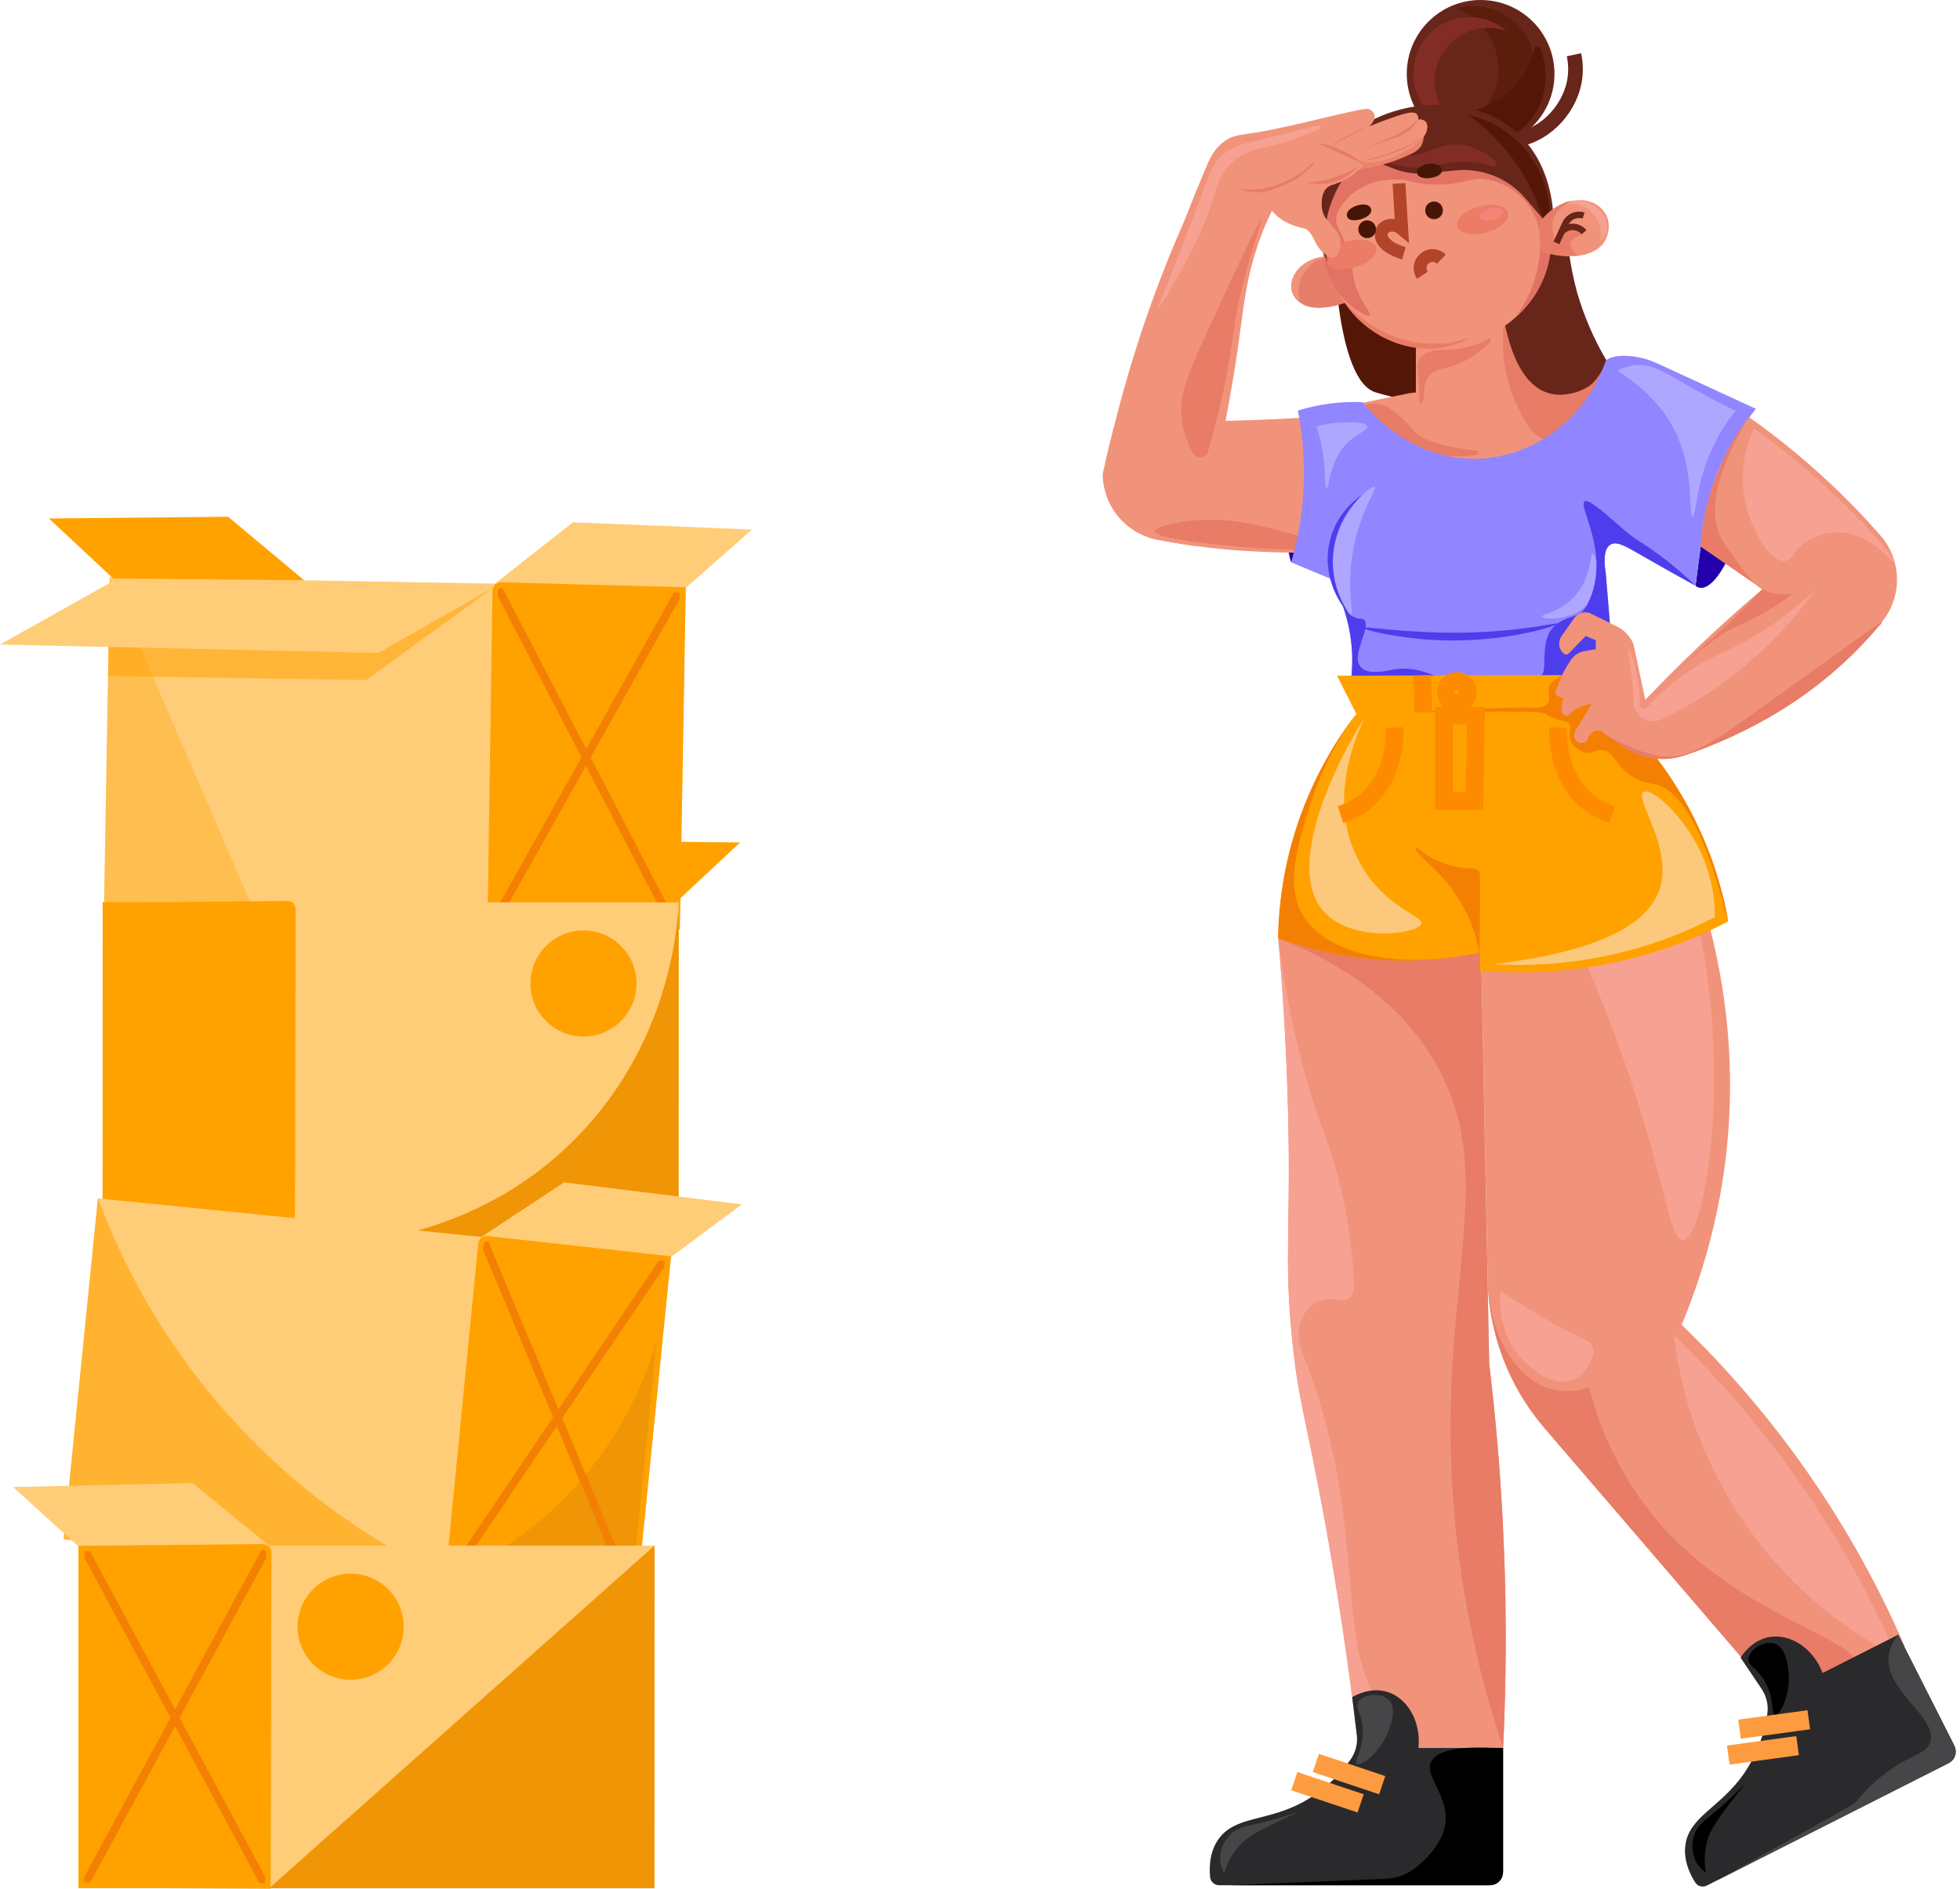 <svg width="332" height="320" viewBox="0 0 332 320" fill="none" xmlns="http://www.w3.org/2000/svg">
<g clip-path="url(#clip0_2458_24842)">
<path d="M225.913 40.777C225.913 40.777 226.153 64.364 232.993 66.472C239.834 68.581 242.484 67.522 242.484 67.522L239.829 53.888L225.913 40.777Z" fill="#541707"/>
<path d="M239.829 75.653H261.196V43.293H239.829V75.653Z" fill="#F1937A"/>
<path d="M228.702 68.678L238.58 66.648L257.472 64.141L268.669 63.915C268.669 65.543 268.521 74.399 261.616 80.481C254.711 86.563 243.168 87.881 235.671 81.947C229.95 77.415 228.928 70.547 228.702 68.678Z" fill="#F1937A"/>
<path d="M230.57 68.729L231.8 68.475C232.951 68.231 234.152 68.434 235.158 69.044C236.736 70.018 238.123 71.272 239.251 72.744C240.347 74.108 243.076 75.597 250.114 76.328C250.204 76.342 250.285 76.388 250.344 76.456C250.402 76.525 250.435 76.612 250.435 76.703C250.435 76.793 250.402 76.88 250.344 76.949C250.285 77.018 250.204 77.063 250.114 77.077C249.016 77.249 247.905 77.326 246.794 77.308C238.395 77.17 232.485 71.634 230.33 69.331C230.289 69.279 230.263 69.218 230.254 69.153C230.245 69.088 230.253 69.022 230.277 68.961C230.301 68.9 230.341 68.847 230.393 68.806C230.444 68.765 230.505 68.739 230.57 68.729Z" fill="#E87C67"/>
<path d="M252.515 57.769C252.551 57.72 252.571 57.66 252.57 57.6C252.569 57.539 252.547 57.48 252.509 57.433C252.471 57.386 252.418 57.352 252.358 57.339C252.299 57.325 252.237 57.331 252.182 57.357C250.125 58.535 247.808 59.186 245.439 59.253C244.204 59.322 242.747 59.096 241.304 59.979C241.068 60.113 240.856 60.285 240.675 60.488C239.829 61.459 240.055 62.893 240.319 64.382C240.499 65.441 240.079 70.695 241.244 67.185C241.346 66.879 240.976 65.251 241.984 63.836C242.909 62.528 244.153 62.8 247.099 61.63C249.168 60.76 251.017 59.441 252.515 57.769Z" fill="#E87C67"/>
<path d="M271.611 62.273C273.229 63.938 267.3 75.338 262.079 74.547C259.507 74.154 258.023 70.954 256.82 68.359C253.921 62.107 254.365 55.835 255.16 51.733C256.085 57.537 257.972 63.212 261.894 64.451C266.176 65.806 270.445 61.071 271.611 62.273Z" fill="#E87C67"/>
<path d="M265.261 36.49C265.359 40.932 265.999 45.346 267.166 49.633C268.329 53.616 269.982 57.44 272.087 61.015C271.964 61.445 271.809 61.866 271.624 62.273C271.17 63.21 270.576 64.072 269.862 64.831C268.581 66.13 265.136 67.527 262.125 66.551C255.549 64.424 254.402 52.062 254.263 50.614L265.261 36.49Z" fill="#68251A"/>
<path d="M218.841 49.416C219.128 50.181 219.633 50.846 220.294 51.326C221.996 52.603 225.469 52.394 229.196 50.794C229.294 50.665 230.815 48.644 229.904 46.308C229.583 45.52 229.054 44.834 228.374 44.323C227.694 43.811 226.888 43.494 226.042 43.404C222.583 43.658 219.803 45.055 219.04 46.983C218.724 47.754 218.655 48.604 218.841 49.416Z" fill="#E77E69"/>
<path d="M218.841 49.416C219.089 50.202 219.602 50.878 220.294 51.326C219.976 50.418 219.883 49.447 220.023 48.495C220.162 47.543 220.53 46.639 221.095 45.861C221.66 45.082 222.405 44.452 223.267 44.024C224.128 43.596 225.081 43.383 226.042 43.404C225.261 43.353 222.56 43.261 220.539 44.981C219.875 45.508 219.359 46.198 219.04 46.983C218.697 47.748 218.627 48.606 218.841 49.416Z" fill="#F1937A"/>
<path d="M225.002 44.893C225.31 46.177 225.744 47.427 226.297 48.625C227.905 52.243 230.682 55.215 234.182 57.066C241.845 60.974 252.288 58.777 258.028 52.478C260.482 49.734 262.061 46.32 262.565 42.673C262.801 40.391 262.644 38.086 262.102 35.856C261.973 35.338 260.483 29.539 256.386 26.056C249.624 20.312 235.172 20.349 228.151 29.076C224.669 33.4 223.924 38.733 224.697 43.413C224.766 43.908 224.882 44.398 225.002 44.893Z" fill="#F1937A"/>
<path d="M227.323 50.572C228.981 53.318 231.351 55.563 234.182 57.07C236.957 58.587 240.111 59.271 243.265 59.04C245.322 58.854 247.313 58.223 249.102 57.19C246.613 57.806 246.29 58.273 242.437 58.226C240.419 58.182 238.42 57.822 236.513 57.158C232.895 55.864 229.711 53.583 227.323 50.572Z" fill="#E87C67"/>
<path d="M259.688 36.009C261.246 38.936 260.941 41.73 260.687 43.908C260.227 47.561 258.789 51.022 256.524 53.925C259.106 51.779 261.009 48.93 262.001 45.723C262.994 42.516 263.034 39.09 262.116 35.861C260.238 28.901 254.027 23.244 246.711 21.524C235.306 18.823 226.852 26.99 226.361 27.49C224.211 33.04 224.331 34.751 224.974 35.176C226.283 36.036 229.076 31.18 234.83 30.343C238.335 29.835 238.761 31.426 244.024 31.268C248.648 31.125 249.111 29.881 252.048 30.431C253.65 30.75 255.164 31.413 256.483 32.377C257.803 33.34 258.897 34.58 259.688 36.009Z" fill="#E27364"/>
<path d="M244.158 43.908C243.727 43.498 243.152 43.275 242.558 43.288C242.094 43.321 241.653 43.5 241.299 43.8C240.945 44.101 240.695 44.506 240.587 44.958C240.474 45.541 240.595 46.147 240.925 46.641" stroke="#B24429" stroke-width="2.17" stroke-miterlimit="10"/>
<path d="M237.799 42.923C237.641 42.877 234.214 41.896 233.988 40.042C233.922 39.628 234.011 39.205 234.237 38.853C234.405 38.645 234.616 38.475 234.856 38.356C235.095 38.237 235.358 38.172 235.625 38.164C236.282 38.12 236.93 38.332 237.433 38.756C237.276 36.197 237.122 33.639 236.971 31.083" stroke="#B24429" stroke-width="2.17" stroke-miterlimit="10"/>
<path d="M232.018 53.398C232.355 53.06 230.908 51.779 229.844 49.023C228.78 46.267 229.294 45.161 228.896 43.547C228.734 43.017 228.529 42.502 228.281 42.007C226.634 38.335 226.431 38.266 226.361 37.715C226.038 35.639 228.128 33.687 228.868 32.998C233.197 28.951 240.49 30.82 241.415 31.07L237.715 27.647L224.646 32.064C223.808 34.947 223.534 37.965 223.841 40.953C224.077 43.187 224.512 47.33 227.541 50.586C229.275 52.492 231.634 53.786 232.018 53.398Z" fill="#E27364"/>
<path d="M251.732 39.404C254.123 38.766 255.798 37.262 255.474 36.046C255.149 34.829 252.947 34.36 250.556 34.999C248.164 35.637 246.489 37.141 246.814 38.358C247.139 39.574 249.341 40.043 251.732 39.404Z" fill="#EC7C66"/>
<path d="M252.899 37.281C253.982 36.991 254.742 36.311 254.595 35.76C254.448 35.21 253.45 34.998 252.367 35.288C251.284 35.577 250.525 36.258 250.671 36.808C250.818 37.358 251.816 37.57 252.899 37.281Z" fill="#F48576"/>
<path d="M225.002 44.893C225.802 45.628 227.448 45.818 229.381 45.314C231.768 44.676 233.447 43.173 233.118 41.956C232.79 40.74 230.589 40.264 228.202 40.902C226.352 41.397 224.937 42.405 224.535 43.399C224.623 43.903 224.882 44.398 225.002 44.893Z" fill="#EC7C66"/>
<path d="M250.799 25.02C257.708 25.02 263.309 19.419 263.309 12.51C263.309 5.601 257.708 0 250.799 0C243.89 0 238.289 5.601 238.289 12.51C238.289 19.419 243.89 25.02 250.799 25.02Z" fill="#68251A"/>
<path d="M253.768 10.471C254.485 16.626 249.606 20.428 249.379 20.59C255.785 20.405 260.34 14.864 259.762 9.634C259.161 4.162 253.028 -0.342 246.54 1.387C248.465 2.087 250.16 3.306 251.436 4.909C252.712 6.512 253.519 8.437 253.768 10.471Z" fill="#5B1D0C"/>
<path d="M240.236 16.515C241.024 18.209 242.269 19.65 243.831 20.675C245.393 21.701 247.211 22.27 249.078 22.319C246.829 21.514 244.985 19.859 243.942 17.71C242.898 15.56 242.738 13.088 243.496 10.822C243.898 9.685 244.522 8.639 245.33 7.744C246.138 6.849 247.115 6.122 248.206 5.606C249.296 5.09 250.477 4.795 251.682 4.738C252.886 4.681 254.091 4.862 255.225 5.272C253.572 3.842 251.483 3.014 249.299 2.924C247.115 2.834 244.965 3.487 243.2 4.777C239.445 7.575 238.488 12.603 240.236 16.515Z" fill="#822C26"/>
<path d="M242.368 18.994C242.257 18.975 242.142 18.989 242.039 19.035C241.936 19.081 241.849 19.157 241.79 19.254C241.731 19.35 241.702 19.462 241.706 19.575C241.711 19.687 241.75 19.796 241.818 19.887C243.327 22.052 245.559 23.608 248.112 24.276C254.059 25.733 258.476 21.223 258.707 20.974C261.769 17.736 262.625 12.769 260.941 8.204C260.898 8.091 260.819 7.995 260.717 7.93C260.615 7.865 260.494 7.835 260.373 7.843C260.252 7.852 260.137 7.9 260.046 7.979C259.954 8.058 259.89 8.165 259.864 8.283C259.417 10.402 258.474 12.385 257.112 14.069C253.796 18.092 248.177 19.887 242.368 18.994Z" fill="#541707"/>
<path d="M266.611 9.273C266.956 10.886 266.956 12.553 266.611 14.166C265.58 18.837 261.441 23.216 256.358 23.721C254.542 23.886 252.714 23.584 251.049 22.842" stroke="#68251A" stroke-width="2.48" stroke-miterlimit="10"/>
<path d="M230.75 26.556L236.37 28.674C238.047 29.303 239.846 29.538 241.628 29.363L246.595 28.868C248.804 28.651 251.033 28.972 253.092 29.803C255.15 30.634 256.977 31.951 258.416 33.641L263.152 39.172C263.235 37.262 263.425 28.47 257.14 22.643C248.126 14.337 231.703 17.403 226.061 25.709C223.429 29.566 223.106 34.58 223.073 35.167C222.848 38.351 223.476 41.537 224.891 44.398C224.031 40.718 224.376 36.86 225.876 33.391C226.959 30.771 228.626 28.433 230.75 26.556Z" fill="#68251A"/>
<path d="M248.625 19.461C252.455 20.304 255.898 22.388 258.421 25.39C263.443 31.481 262.708 39.265 262.157 39.389C261.737 39.482 261.279 35.135 258.185 29.83C255.758 25.744 252.501 22.211 248.625 19.461Z" fill="#541707"/>
<path d="M231.851 26.052C231.812 26.028 231.782 25.992 231.768 25.948C231.754 25.905 231.755 25.858 231.773 25.816C231.79 25.774 231.822 25.74 231.863 25.719C231.904 25.699 231.95 25.694 231.995 25.705C234.38 26.482 236.915 26.688 239.394 26.306C242.558 25.788 243.755 24.512 246.331 24.456C248.075 24.414 250.429 24.919 253.301 27.231C253.399 27.315 253.465 27.43 253.489 27.556C253.512 27.683 253.493 27.814 253.433 27.927C253.372 28.041 253.275 28.131 253.157 28.183C253.039 28.235 252.907 28.245 252.783 28.211C251.24 27.71 249.632 27.439 248.01 27.407C245.235 27.356 243.802 28.059 241.693 28.332C239.408 28.586 236.134 28.355 231.851 26.052Z" fill="#822C26"/>
<path d="M244.236 29.067C244.265 28.944 244.268 28.816 244.244 28.691C244.22 28.567 244.17 28.449 244.098 28.346C243.381 27.305 240.467 27.693 240.065 28.854C240.024 28.982 240.01 29.118 240.025 29.252C240.039 29.385 240.081 29.515 240.148 29.631C240.809 30.653 243.917 30.182 244.236 29.067Z" fill="#461505"/>
<path d="M242.909 37.137C243.737 37.137 244.407 36.466 244.407 35.639C244.407 34.811 243.737 34.14 242.909 34.14C242.081 34.14 241.411 34.811 241.411 35.639C241.411 36.466 242.081 37.137 242.909 37.137Z" fill="#461505"/>
<path d="M231.578 40.338C232.406 40.338 233.077 39.667 233.077 38.839C233.077 38.012 232.406 37.341 231.578 37.341C230.751 37.341 230.08 38.012 230.08 38.839C230.08 39.667 230.751 40.338 231.578 40.338Z" fill="#461505"/>
<path d="M228.327 36.962C228.25 36.86 228.195 36.745 228.165 36.621C228.134 36.498 228.13 36.37 228.151 36.245C228.364 35.001 231.171 34.127 232.022 35.014C232.116 35.111 232.187 35.227 232.231 35.354C232.274 35.481 232.29 35.616 232.277 35.75C232.105 36.962 229.085 37.84 228.327 36.962Z" fill="#461505"/>
<path d="M260.867 37.595C261.251 37.091 263.596 34.076 267.143 33.928C268.316 33.818 269.493 34.092 270.496 34.709C271.369 35.275 272.021 36.122 272.346 37.109C272.522 37.788 272.552 38.496 272.433 39.186C272.314 39.877 272.05 40.534 271.657 41.114C270.112 43.427 265.723 44.181 260.992 42.548C260.946 40.899 260.904 39.248 260.867 37.595Z" fill="#F1937A"/>
<path d="M262.944 35.639C263.309 35.329 265.399 33.618 268.063 34.076C269.065 34.23 269.998 34.677 270.746 35.361C271.134 35.727 272.323 36.841 272.212 38.492C272.126 39.413 271.698 40.267 271.014 40.888C271.276 39.858 271.209 38.771 270.821 37.781C270.434 36.791 269.747 35.947 268.855 35.368C267.964 34.789 266.913 34.504 265.851 34.552C264.789 34.601 263.769 34.981 262.934 35.639H262.944Z" fill="#F7A192"/>
<path d="M260.867 37.595C261.337 36.961 261.884 36.388 262.495 35.889C264.151 34.538 265.913 33.932 265.996 34.08C266.079 34.228 264.146 34.88 263.328 36.587C262.601 38.127 263.106 39.894 263.642 41.142C263.642 40.994 263.873 39.403 265.191 38.761C266.509 38.118 268.281 38.835 268.313 39.348C268.345 39.861 266.315 40.046 266.056 41.147C265.885 41.864 266.546 42.659 267.305 43.33L263.522 43.21L260.969 42.548C260.938 40.899 260.904 39.248 260.867 37.595Z" fill="#E87C67"/>
<path d="M263.642 41.161L265.08 38.03C265.34 37.426 265.806 36.935 266.394 36.642C266.975 36.377 267.633 36.332 268.244 36.518" stroke="#68251A" stroke-width="1.09" stroke-miterlimit="10"/>
<path d="M264.47 39.343C264.704 39.061 264.998 38.834 265.33 38.678C265.662 38.522 266.025 38.441 266.391 38.441C266.758 38.441 267.121 38.522 267.453 38.678C267.785 38.834 268.079 39.061 268.313 39.343" stroke="#68251A" stroke-width="1.09" stroke-miterlimit="10"/>
<path d="M287.201 99.244C287.405 99.42 287.652 99.538 287.918 99.586C289.49 99.868 291.52 97.436 293.139 93.694L288.371 90.309L287.201 99.244Z" fill="#2300AB"/>
<path d="M218.929 85.457C217.773 88.617 217.693 92.071 218.703 95.28C219.696 94.092 220.417 92.701 220.816 91.205C221.216 89.709 221.284 88.143 221.015 86.618L218.929 85.457Z" fill="#2300AB"/>
<path d="M224.044 70.561L230.057 93.468C222.851 93.777 212.02 93.842 202.59 92.515H202.483C200.324 92.214 198.229 91.863 196.221 91.479C193.579 91.014 191.185 89.634 189.459 87.579C187.734 85.525 186.788 82.928 186.787 80.245C187.356 77.706 187.966 75.126 188.637 72.522L200.523 71.675L204.879 71.365L207.589 71.31C210.278 71.245 213.013 71.151 215.794 71.028C218.575 70.905 221.325 70.749 224.044 70.561Z" fill="#F1937A"/>
<path d="M215.6 35.347C215.41 35.727 215.137 36.305 214.823 37.008C211.303 44.921 210.762 51.058 209.837 57.852C209.68 59.036 208.963 64.183 207.599 71.291C206.674 76.203 205.397 82.044 203.792 88.167C203.33 89.971 202.909 91.479 202.608 92.515H202.502C200.342 92.214 198.247 91.863 196.24 91.479C196.041 91.442 195.847 91.395 195.653 91.349C189.608 89.897 186.001 83.668 187.411 77.609C187.8 75.925 188.211 74.23 188.646 72.522C191.645 60.34 195.712 48.447 200.8 36.98C202.598 32.972 204.448 29.118 206.35 25.418C206.549 28.09 207.717 30.598 209.634 32.471C211.275 34.026 213.36 35.032 215.6 35.347Z" fill="#F1937A"/>
<path d="M241.387 20.502C241.938 20.964 241.956 22.181 241.124 23.23C241.095 23.909 240.843 24.559 240.407 25.08C240.099 25.418 239.73 25.694 239.32 25.894C238.006 26.553 236.642 27.108 235.241 27.555C233.624 28.07 231.965 28.444 230.283 28.674C229.486 29.419 228.59 30.049 227.619 30.547C227.002 30.865 226.356 31.125 225.691 31.324C224.262 31.759 223.781 33.137 223.892 34.931C223.922 35.488 224.062 36.033 224.303 36.536C224.641 37.221 225.034 37.507 225.742 38.386C226.137 38.809 226.484 39.274 226.778 39.773C227.416 41.161 226.935 43.307 225.973 43.607C225.011 43.908 223.346 42.275 222.823 41.073C222.572 40.489 222.262 39.933 221.898 39.413C221.629 39.035 221.228 38.773 220.775 38.677L220.164 38.52C219.235 38.291 218.343 37.933 217.514 37.456C216.738 36.983 216.039 36.394 215.442 35.708L214.822 36.998L213.565 39.713L213.204 40.56C212.663 41.73 212.14 42.872 211.618 44.051L200.805 36.962C202.164 33.405 203.422 30.417 204.44 28.012C204.902 26.912 205.739 25.062 207.52 23.85C208.94 22.879 209.781 22.925 212.686 22.463C218.897 21.487 230.459 18.25 231.745 18.453C231.99 18.514 232.217 18.634 232.405 18.804C232.593 18.973 232.736 19.186 232.822 19.424C233.067 20.247 232.212 21.145 231.967 21.394C233.692 20.678 235.153 20.155 236.226 19.794C238.506 19.031 239.519 18.841 239.986 19.332C240.089 19.461 240.165 19.609 240.211 19.768C240.256 19.927 240.269 20.093 240.25 20.257C240.446 20.217 240.648 20.218 240.844 20.26C241.04 20.302 241.225 20.384 241.387 20.502Z" fill="#F1937A"/>
<path d="M231.967 21.385C231.023 21.719 230.097 22.101 229.192 22.527C227.807 23.18 226.473 23.934 225.201 24.784" fill="#E87C67"/>
<path d="M240.254 20.257C239.913 20.858 239.482 21.403 238.978 21.875C238.056 22.673 236.96 23.245 235.778 23.545C233.317 24.35 230.884 25.219 228.429 26.038C235.366 23.684 237.609 22.241 237.609 22.241C238.54 21.647 239.424 20.984 240.254 20.257Z" fill="#E87C67"/>
<path d="M230.038 27.328C232.844 27.067 235.577 26.283 238.095 25.016C239.088 24.52 240.043 23.951 240.953 23.314C239.129 24.391 237.203 25.287 235.204 25.987C233.522 26.576 231.794 27.025 230.038 27.328Z" fill="#E87C67"/>
<path d="M222.805 27.245C222.893 27.333 221.552 29.095 219.452 30.39C218.653 30.869 217.811 31.272 216.936 31.592C215.595 32.133 214.721 32.485 213.541 32.577C211.927 32.707 210.484 32.295 210.498 32.161C210.512 32.027 211.613 32.221 213.139 32.068C215.66 31.758 218.065 30.831 220.141 29.367C221.88 28.211 222.74 27.175 222.805 27.245Z" fill="#E87C67"/>
<path d="M223.013 24.206C225.971 24.649 228.748 25.902 231.037 27.828L223.013 24.206Z" fill="#E87C67"/>
<path d="M225.085 70.695L229.983 93.014C222.114 93.369 214.229 93.131 206.396 92.302C203.459 91.983 195.653 91.141 195.648 89.99C195.648 89.217 199.112 88.556 201.115 88.297C212.959 86.743 221.834 93.019 224.118 90.526C226.468 87.959 219.79 80.453 223.022 74.339C224.035 72.471 223.841 71.356 225.085 70.695Z" fill="#E87C67"/>
<path d="M210.521 48.218C209.3 53.195 209.009 56.15 208.412 59.882C207.505 65.522 206.229 71.096 204.592 76.568C204.517 76.827 204.366 77.058 204.159 77.231C203.952 77.403 203.698 77.511 203.43 77.539C203.162 77.567 202.891 77.515 202.652 77.389C202.414 77.263 202.218 77.07 202.09 76.832C200.148 73.248 200 70.459 200.102 68.84C200.328 65.242 202.169 61.256 205.651 53.69C209.865 44.56 213.306 37.096 213.685 37.248C213.972 37.359 212.172 41.475 210.521 48.218Z" fill="#E87C67"/>
<path opacity="0.72" d="M241.124 23.23C241.123 23.699 241.013 24.161 240.805 24.581C240.389 25.399 239.662 25.816 238.451 26.357C237.197 26.916 235.907 27.389 234.589 27.772C233.173 28.162 231.735 28.471 230.283 28.697C230.406 28.651 230.513 28.572 230.595 28.469C230.676 28.367 230.728 28.244 230.746 28.114C230.746 27.919 230.672 27.731 230.539 27.589C230.406 27.446 230.224 27.36 230.029 27.347C230.692 27.475 231.366 27.534 232.041 27.522C234.054 27.426 236.009 26.811 237.715 25.737C238.955 25.052 240.1 24.209 241.124 23.23Z" fill="#E87C67"/>
<path d="M230.131 28.123C229.505 28.878 228.75 29.515 227.902 30.006C224.974 31.685 221.556 31.134 221.529 30.986C221.501 30.838 222.8 30.935 224.905 30.376C226.747 29.884 228.508 29.125 230.131 28.123Z" fill="#E87C67"/>
<path d="M196.161 51.997C196.152 52.027 196.153 52.059 196.166 52.087C196.178 52.116 196.201 52.139 196.229 52.153C196.257 52.166 196.289 52.169 196.319 52.161C196.349 52.153 196.375 52.134 196.393 52.108C202.266 42.59 204.643 36.786 205.642 33.095C205.947 31.999 206.613 29.331 208.907 27.314C210.924 25.543 213.005 25.312 215.969 24.539C218.562 23.848 221.09 22.935 223.526 21.811C223.603 21.784 223.666 21.729 223.702 21.656C223.737 21.583 223.742 21.499 223.716 21.422C223.69 21.346 223.634 21.282 223.561 21.247C223.488 21.211 223.404 21.206 223.328 21.233L210.725 24.35C209.379 24.681 208.135 25.338 207.103 26.262C206.07 27.186 205.279 28.349 204.801 29.65C203.678 32.708 202.517 35.791 201.318 38.899C199.622 43.355 197.903 47.72 196.161 51.997Z" fill="#F7A192"/>
<path d="M219.854 69.594C221.196 76.465 221.21 83.529 219.896 90.406C219.558 92.122 219.151 93.745 218.703 95.271L225.33 98.046C227.296 101.451 228.521 105.234 228.924 109.146C229.164 111.531 229.091 113.938 228.706 116.305L264.04 115.741L273.535 115.593C273.254 112.235 272.973 108.877 272.693 105.52C272.458 102.662 272.221 99.805 271.981 96.95C271.856 96.238 271.361 93.121 272.776 92.256C273.835 91.604 275.426 92.547 277.725 93.879C279.861 95.109 283.071 96.941 287.205 99.211C287.284 98.522 287.414 97.491 287.585 96.242C288.824 87.455 289.435 83.043 291.668 78.409C293.271 75.171 295.2 72.106 297.426 69.261L280.828 61.621C279.382 60.939 277.83 60.506 276.24 60.34C274.816 60.206 273.215 60.275 272.078 60.983C268.757 70.695 260.113 77.331 250.503 77.715C238.756 78.178 231.504 69.053 230.811 68.142C227.101 67.974 223.39 68.455 219.845 69.562L219.854 69.594Z" fill="#9186FF"/>
<path d="M286.688 87.552C287.344 87.576 287.15 81.216 290.85 74.311C291.742 72.647 292.792 71.072 293.985 69.608C291.627 68.466 289.772 67.471 288.584 66.833C282.447 63.457 280.111 61.45 276.753 61.894C275.769 62.027 274.817 62.341 273.946 62.819C277.646 65.131 281.905 68.688 284.227 74.145C287.025 80.671 286.003 87.529 286.688 87.552Z" fill="#AFA6FF"/>
<path d="M231.611 72.249C231.777 72.892 229.96 73.336 228.262 75.001C225.048 78.159 225.228 82.784 224.71 82.715C224.294 82.659 224.664 79.723 223.855 75.551C223.641 74.445 223.365 73.351 223.027 72.277C224.226 71.925 225.458 71.701 226.704 71.606C227.009 71.583 231.366 71.268 231.611 72.249Z" fill="#AFA6FF"/>
<path d="M232.845 82.502C232.203 82.1 226.671 86.882 225.848 93.602C225.15 99.272 228.04 104.419 228.771 104.266C229.423 104.132 228.045 99.822 229.187 93.296C230.385 86.484 233.373 82.826 232.845 82.502Z" fill="#AFA6FF"/>
<path d="M269.802 93.837C270.362 93.888 271.726 99.022 268.998 102.231C266.352 105.339 261.302 104.965 261.163 104.47C261.052 104.077 264.16 103.804 266.644 101.122C269.627 97.893 269.294 93.791 269.802 93.837Z" fill="#AFA6FF"/>
<path d="M227.3 102.208C228.984 106.711 229.462 111.575 228.688 116.319C242.9 115.486 246.313 115.657 246.355 116.037C246.415 116.647 241.42 112.337 235.764 113.488C232.42 114.182 231.083 113.821 230.353 112.827C228.891 110.834 232.392 106.079 231.023 104.988C230.681 104.71 230.38 104.96 229.599 104.664C228.419 104.239 227.717 103.133 227.3 102.208Z" fill="#4E3DED"/>
<path d="M228.706 116.337L264.04 115.773L273.53 115.625C273.252 112.267 272.973 108.91 272.693 105.552C272.458 102.694 272.221 99.837 271.981 96.982C271.856 96.27 271.361 93.153 272.776 92.288C273.835 91.636 275.426 92.579 277.725 93.912C279.861 95.142 283.071 96.973 287.205 99.244C284.986 97.078 282.598 95.091 280.065 93.301C277.752 91.664 276.985 91.4 275.361 89.994C271.56 86.692 269.28 84.68 268.512 84.907C266.935 85.402 273.095 93.824 268.974 102.218C267.666 104.891 266.361 103.92 263.836 105.635C260.502 107.897 262.227 113.396 261.172 114.312C259.484 115.81 256.871 117.091 228.706 116.337Z" fill="#4E3DED"/>
<path d="M263.859 105.649C263.813 105.386 257.514 107.134 246.831 107.194C237.72 107.249 230.995 106.042 230.949 106.366C230.903 106.69 235.25 107.726 240.125 108.216C253.134 109.566 263.92 105.991 263.859 105.649Z" fill="#4E3DED"/>
<path d="M230.834 83.802C228.523 85.292 226.745 87.478 225.756 90.043C224.767 92.609 224.618 95.423 225.33 98.078C225.92 100.406 227.106 102.54 228.771 104.271C226.507 101.214 225.463 97.423 225.845 93.638C226.226 89.852 228.005 86.345 230.834 83.802Z" fill="#4E3DED"/>
<path d="M216.511 158.959C217.116 165.638 217.898 176.215 218.208 189.298C218.633 208.468 217.519 212.986 218.823 226.422C219.919 237.669 221.251 240.176 224.53 258.361C226.232 267.795 228.318 280.647 230.103 296.15H254.614C255.429 279.115 255.12 262.045 253.689 245.05C253.289 240.287 252.811 235.623 252.256 231.06C251.735 204.545 251.211 178.037 250.683 151.537L216.511 158.959Z" fill="#F1937A"/>
<path d="M216.511 158.959C217.116 165.638 217.898 176.215 218.208 189.298C218.633 208.468 217.519 212.987 218.823 226.422C219.919 237.669 221.251 240.176 224.53 258.361C226.232 267.795 228.318 280.648 230.103 296.15C234.501 296.959 239.69 297.616 240.278 296.15C240.74 294.938 237.822 292.876 236.346 291.613C225.654 282.456 231.601 264.105 223.577 237.651C222.352 233.613 221.126 230.459 220.432 228.743C219.138 225.043 220.849 221.344 223.577 220.358C224.584 220.007 225.675 219.978 226.699 220.275C227.012 220.361 227.341 220.372 227.659 220.309C227.977 220.245 228.276 220.108 228.532 219.909C228.788 219.71 228.993 219.453 229.133 219.16C229.272 218.868 229.342 218.546 229.335 218.222C229.205 212.675 228.505 207.156 227.245 201.753C226.354 198.014 225.217 194.339 223.841 190.75C221.371 183.961 218.384 173.676 216.511 158.959Z" fill="#F7A192"/>
<path d="M216.511 158.959C224.914 162.266 236.397 168.389 243.163 180.141C253.773 198.585 244.301 216.215 245.892 249.939C246.663 265.669 249.595 281.219 254.605 296.15C255.42 279.115 255.111 262.045 253.68 245.05C253.279 240.287 252.802 235.623 252.247 231.06C251.725 204.545 251.201 178.037 250.674 151.537L216.511 158.959Z" fill="#E87C67"/>
<path d="M206.479 319.408H252.459C253.029 319.407 253.575 319.18 253.977 318.776C254.379 318.373 254.605 317.827 254.605 317.257V296.15H240.268C240.731 291.617 238.367 287.691 235.001 286.655C232.226 285.795 229.673 287.182 229.044 287.548L229.821 293.879C230.015 295.408 229.618 296.953 228.711 298.199C226.599 301.16 223.845 303.606 220.654 305.353C214.434 308.688 209.153 307.638 206.364 311.652C204.976 313.636 204.801 316.018 204.976 318.011C205.007 318.39 205.179 318.743 205.457 319.001C205.735 319.26 206.1 319.405 206.479 319.408Z" fill="#2A292B"/>
<path d="M207.34 317.368C207.859 315.562 208.801 313.906 210.087 312.536C211.423 311.148 213.042 310.32 216.229 308.748C217.991 307.874 219.466 307.222 220.539 306.787C217.806 307.753 215.015 308.547 212.182 309.164C210.938 309.432 209.564 309.687 208.385 310.838C207.356 311.89 206.751 313.285 206.688 314.755C206.684 315.667 206.908 316.565 207.34 317.368Z" fill="#464547"/>
<path d="M235.181 287.95C233.84 286.683 230.884 287.025 230.094 288.329C229.534 289.254 230.491 290.114 230.787 292.316C231.282 296.039 229.187 298.388 229.862 298.841C230.538 299.295 233.243 297.269 234.672 294.411C234.996 293.773 237.031 289.703 235.181 287.95Z" fill="#464547"/>
<path d="M208.385 319.408H252.196C252.835 319.407 253.448 319.152 253.9 318.699C254.351 318.247 254.605 317.633 254.605 316.994V296.15C251.983 296.15 250.808 295.993 248.352 296.15C247.247 296.224 243.778 296.511 242.59 298.203C240.763 300.812 245.994 304.405 244.68 309.738C243.908 312.873 241.212 315.223 240.453 315.884C240.116 316.18 239.778 316.444 239.45 316.684C238.072 317.685 236.429 318.255 234.728 318.321L208.385 319.408Z" fill="black"/>
<path d="M234.126 302.458L222.888 298.693" stroke="url(#paint0_linear_2458_24842)" stroke-width="3.26" stroke-miterlimit="10"/>
<path d="M230.478 305.543L219.239 301.778" stroke="url(#paint1_linear_2458_24842)" stroke-width="3.26" stroke-miterlimit="10"/>
<path d="M286.304 146.449C290.027 156.601 295.091 174.836 292.191 197.216C290.976 206.581 288.505 215.74 284.847 224.447C300.915 239.944 313.758 258.468 322.636 278.95L301.912 288.884L261.64 241.979C255.579 234.923 252.165 225.977 251.983 216.677L250.693 151.537L286.304 146.449Z" fill="#F1937A"/>
<path d="M283.543 226.213C299.607 241.717 312.45 260.243 321.332 280.726C311.045 275.439 302.217 267.702 295.626 258.197C289.036 248.691 284.886 237.711 283.543 226.223V226.213Z" fill="#F7A192"/>
<path d="M281.878 137.611C284.834 145.002 287.027 152.676 288.422 160.513C292.894 185.686 288.57 209.962 285.078 210.105C282.405 210.221 281.841 196.111 271.606 170.295C268.887 163.455 266.315 157.873 264.428 153.969L281.878 137.611Z" fill="#F7A192"/>
<path d="M254.175 218.67C257.982 221.316 261.964 223.7 266.093 225.806C266.956 226.244 267.815 226.667 268.669 227.074C269.173 227.309 269.57 227.724 269.781 228.239C269.991 228.753 270.001 229.328 269.807 229.849C269.261 231.282 268.221 233.086 266.32 233.798C262.62 235.186 258.865 231.315 257.893 230.33C253.634 225.987 254.059 219.938 254.175 218.67Z" fill="#F7A192"/>
<path d="M301.912 288.884L261.64 241.979C255.579 234.923 252.165 225.977 251.983 216.677C252.284 226.357 256.862 233.863 262.948 235.394C265.014 235.875 267.174 235.755 269.173 235.047C271.144 242.836 274.737 250.122 279.718 256.427C294.092 274.316 315.967 277.452 315.144 283.2C314.88 285.027 312.314 287.256 301.912 288.884Z" fill="#E87C67"/>
<path d="M289.116 319.463L330.133 298.693C330.638 298.433 331.019 297.983 331.192 297.442C331.365 296.901 331.317 296.313 331.058 295.808L321.526 276.975L308.729 283.45C307.115 279.186 303.217 276.763 299.739 277.355C296.876 277.845 295.23 280.231 294.832 280.846L298.388 286.142C299.251 287.419 299.593 288.977 299.346 290.498C298.801 294.095 297.449 297.521 295.391 300.52C291.349 306.301 286.142 307.753 285.485 312.591C285.157 314.987 286.068 317.216 287.118 318.895C287.316 319.226 287.633 319.469 288.004 319.575C288.375 319.68 288.773 319.641 289.116 319.463Z" fill="#2A292B"/>
<path d="M288.963 317.262C288.61 315.417 288.7 313.515 289.226 311.712C289.786 309.862 290.864 308.401 292.996 305.561C294.175 303.984 295.216 302.726 295.956 301.862C293.955 303.96 291.825 305.931 289.578 307.763C288.588 308.563 287.478 309.409 286.946 310.968C286.503 312.372 286.593 313.89 287.201 315.232C287.613 316.043 288.218 316.74 288.963 317.262Z" fill="black"/>
<path d="M300.511 278.437C298.744 277.91 296.261 279.547 296.164 281.064C296.094 282.16 297.325 282.451 298.578 284.301C300.705 287.395 299.896 290.438 300.687 290.549C301.478 290.66 302.999 287.617 302.999 284.417C302.976 283.714 302.958 279.163 300.511 278.437Z" fill="black"/>
<path d="M290.817 318.603L329.902 298.814C330.471 298.525 330.903 298.021 331.101 297.414C331.3 296.807 331.249 296.146 330.961 295.576L321.549 276.98C320.767 277.863 320.227 278.934 319.981 280.088C318.76 286.317 328.269 290.776 326.951 295.151C326.216 297.579 323.075 296.955 317.299 302.148C315.449 303.795 314.561 305.335 313.83 305.742L290.817 318.603Z" fill="#464547"/>
<path d="M306.389 291.372L294.651 292.973" stroke="url(#paint2_linear_2458_24842)" stroke-width="3.26" stroke-miterlimit="10"/>
<path d="M304.488 295.757L292.746 297.357" stroke="url(#paint3_linear_2458_24842)" stroke-width="3.26" stroke-miterlimit="10"/>
<path d="M216.511 158.959C227.442 162.956 239.276 163.803 250.665 161.406V164.458C261.884 165.444 273.184 163.962 283.769 160.116C286.829 158.982 289.811 157.647 292.695 156.12C292.106 152.734 291.254 149.398 290.147 146.144C288.101 140.335 285.241 134.846 281.651 129.842C279.1 126.251 276.203 122.92 273.003 119.894L275.199 114.344C263.761 114.381 252.324 114.413 240.888 114.441L226.477 114.483L229.751 120.957C221.358 131.882 216.71 145.221 216.497 158.996L216.511 158.959Z" fill="#FFA200"/>
<path d="M216.511 158.959C227.442 162.956 239.276 163.803 250.665 161.406C236.291 164.495 223.841 161.512 220.312 154.367C217.866 149.423 219.901 142.916 221.931 136.418C223.678 130.855 226.321 125.614 229.756 120.902C221.363 131.826 216.714 145.166 216.501 158.941L216.511 158.959Z" fill="#F48003"/>
<path d="M292.7 156.143C292.778 156.12 292.191 152.156 290.147 146.163C288.103 140.347 285.243 134.852 281.651 129.842C279.1 126.251 276.203 122.919 273.003 119.894L275.199 114.344L267.536 113.525C263.656 114.427 262.523 115.625 262.301 116.642C262.102 117.567 262.675 118.395 262.176 119.135C261.51 120.125 259.632 119.908 259.063 119.884C256.187 119.755 233.581 120.758 242.285 120.657C256.7 120.486 261.598 120.532 261.926 121.004C262.144 121.309 263.11 121.744 264.544 122.127C265.201 122.299 265.529 122.312 265.793 122.622C266.32 123.256 265.658 124.01 265.917 125.115C266.19 126.304 267.384 127.196 268.41 127.483C269.761 127.862 270.209 126.909 271.523 127.108C273.308 127.381 273.627 129.314 275.634 130.975C277.554 132.556 279.551 132.686 280.62 132.968C288.255 134.947 292.519 156.189 292.7 156.143Z" fill="#F48003"/>
<path d="M250.665 164.477C250.489 159.884 250.799 153.178 250.702 148.258C250.699 148.105 250.667 147.955 250.606 147.815C250.545 147.675 250.457 147.549 250.347 147.444C250.236 147.338 250.106 147.256 249.964 147.201C249.822 147.146 249.67 147.12 249.518 147.124C248.931 147.144 248.343 147.119 247.76 147.05C244.914 146.658 242.235 145.476 240.028 143.637C239.997 143.613 239.96 143.599 239.921 143.599C239.882 143.598 239.844 143.61 239.812 143.633C239.781 143.657 239.759 143.69 239.748 143.727C239.738 143.765 239.74 143.805 239.755 143.841C240.476 145.418 244.324 147.624 247.404 152.887C250.605 158.349 250.688 162.081 250.665 164.477Z" fill="#F48003"/>
<path d="M224.183 154.386C228.988 159.834 240.31 158.224 240.758 156.504C241.087 155.232 235.449 154.02 231.287 147.777C230.186 146.068 229.306 144.227 228.669 142.296C225.432 132.233 231.106 122.03 230.982 121.979C230.741 121.896 216.201 145.326 224.183 154.386Z" fill="#FCC87C"/>
<path d="M278.414 134.194C276.707 135.243 283.376 143.471 281.156 150.519C279.477 155.847 272.573 161.013 252.991 163.358C261.534 163.854 270.097 162.841 278.289 160.365C282.496 159.085 286.577 157.42 290.48 155.394C290.499 151.516 289.647 147.683 287.987 144.178C285.106 138.18 279.773 133.343 278.414 134.194Z" fill="#FCC87C"/>
<path d="M246.429 116.393C246.253 116.291 245.758 116.605 245.638 117.063C245.6 117.259 245.619 117.462 245.692 117.647C245.766 117.832 245.892 117.992 246.054 118.108C246.213 118.238 246.405 118.32 246.608 118.347C246.811 118.374 247.018 118.344 247.206 118.261C247.206 118.187 246.822 118.192 246.581 117.886C246.165 117.368 246.669 116.545 246.429 116.393Z" fill="#FCC87C"/>
<path d="M236.226 123.288C236.226 123.288 237.049 134.85 227.069 138.004" stroke="#FE8A00" stroke-width="3" stroke-miterlimit="10"/>
<path d="M263.938 123.288C263.938 123.288 263.119 134.85 273.095 138.004" stroke="#FE8A00" stroke-width="3" stroke-miterlimit="10"/>
<path d="M241.091 120.652L240.902 114.422" stroke="#FE8A00" stroke-width="3" stroke-miterlimit="10"/>
<path d="M246.78 119.144C247.82 119.144 248.662 118.302 248.662 117.262C248.662 116.222 247.82 115.38 246.78 115.38C245.74 115.38 244.898 116.222 244.898 117.262C244.898 118.302 245.74 119.144 246.78 119.144Z" stroke="#FE8A00" stroke-width="3" stroke-miterlimit="10"/>
<path d="M249.754 135.729H244.583V121.263H250.008L249.754 135.729Z" stroke="#FE8A00" stroke-width="3" stroke-miterlimit="10"/>
<path d="M263.536 117.493C263.739 118.007 264.41 118.201 264.738 118.27L264.844 118.354C264.568 119.068 264.478 119.842 264.581 120.601C264.6 120.735 264.655 120.86 264.74 120.964C264.826 121.068 264.938 121.147 265.066 121.191C265.193 121.235 265.33 121.243 265.461 121.214C265.593 121.185 265.714 121.12 265.811 121.027C266.843 120.032 268.181 119.414 269.608 119.274L266.889 123.755C266.702 124.05 266.625 124.401 266.671 124.746C266.716 125.092 266.882 125.411 267.138 125.647C267.148 125.645 267.157 125.645 267.166 125.647C267.31 125.762 267.479 125.842 267.66 125.878C267.841 125.915 268.028 125.908 268.205 125.858C268.382 125.808 268.545 125.716 268.68 125.59C268.815 125.464 268.917 125.307 268.979 125.134C269.126 124.696 269.414 124.321 269.798 124.065C270.13 123.853 270.518 123.742 270.912 123.746C270.979 123.742 271.045 123.742 271.111 123.746L272.748 124.986L275.061 126.544C275.334 126.734 275.62 126.909 275.912 127.071C277.345 127.873 278.932 128.364 280.568 128.511C282.204 128.659 283.853 128.46 285.406 127.927C295.119 124.616 307.911 118.317 318.196 106.079L318.756 105.409C320.462 103.326 321.374 100.706 321.329 98.015C321.284 95.323 320.285 92.735 318.511 90.711C317.23 89.245 315.87 87.751 314.427 86.257C308.875 80.503 302.794 75.284 296.265 70.667C291.477 77.026 288.625 84.631 288.052 92.57L292.094 95.373L298.518 99.827C296.301 101.704 294.067 103.67 291.816 105.723C287.367 109.775 283.251 113.817 279.45 117.775C279.191 118.039 278.941 118.303 278.691 118.566C278.019 115.412 277.35 112.258 276.684 109.104C276.391 108.399 275.958 107.76 275.412 107.226C274.974 106.79 274.468 106.428 273.914 106.153L272.697 105.552L269.539 103.98C269.052 103.738 268.494 103.679 267.967 103.813C267.441 103.947 266.979 104.266 266.667 104.71L264.502 107.781C264.186 108.233 264.049 108.786 264.118 109.332C264.186 109.879 264.455 110.381 264.872 110.741C264.993 110.845 265.149 110.898 265.308 110.89C265.467 110.882 265.617 110.814 265.728 110.699C266.681 109.728 267.643 108.748 268.595 107.767L270.302 108.466V109.983L268.313 110.339C267.471 110.495 266.721 110.968 266.218 111.661C265.297 112.919 264.564 114.304 264.044 115.773C264.007 115.87 263.975 115.963 263.943 116.06C263.776 116.545 263.351 117.008 263.536 117.493Z" fill="#F1937A"/>
<path d="M270.931 123.792H271.056H271.13L272.767 125.032L275.079 126.59C275.352 126.78 275.639 126.956 275.93 127.118C277.364 127.919 278.95 128.41 280.586 128.558C282.222 128.705 283.871 128.506 285.425 127.973C295.137 124.662 307.929 118.363 318.215 106.126C318.261 106.075 318.83 105.52 318.774 105.455C318.552 105.187 309.141 112.249 296.335 121.369C287.932 127.358 284.944 128.57 281.3 128.107C276.652 127.488 270.922 123.816 270.931 123.792Z" fill="#E87C67"/>
<path d="M298.513 99.826C297.972 99.54 296.89 98.874 294.24 95.174C292.695 93.014 291.844 91.83 291.34 90.739C287.835 83.191 296.316 70.676 296.27 70.658C291.478 77.015 288.624 84.621 288.052 92.561L290.073 93.948L292.094 95.336L298.518 99.79C297.033 101.399 294.698 103.845 291.641 106.694C289.791 108.415 289.208 108.868 287.247 110.686C284.535 113.153 281.954 115.76 279.514 118.497C279.487 118.474 288.13 108.683 294.651 105.88C294.938 105.76 295.826 105.39 297.033 104.784C299.373 103.611 301.588 102.206 303.647 100.59C301.898 100.882 300.101 100.615 298.513 99.826Z" fill="#E87C67"/>
<path d="M307.513 99.896C303.589 103.675 299.139 106.865 294.3 109.368C291.678 110.704 289.994 111.264 287.275 112.952C284.234 114.836 281.471 117.135 279.066 119.783C278.965 119.894 278.833 119.973 278.687 120.008C278.541 120.043 278.388 120.032 278.248 119.978C278.108 119.924 277.988 119.828 277.904 119.704C277.819 119.58 277.774 119.433 277.775 119.283C277.769 117.901 277.65 116.521 277.419 115.158C276.957 112.383 276.032 109.862 275.856 109.909C275.68 109.955 276.143 112.069 276.443 114.941C276.591 116.388 276.675 117.752 276.707 119.006C276.721 119.555 276.872 120.093 277.147 120.569C277.422 121.045 277.811 121.445 278.281 121.732C278.75 122.019 279.283 122.184 279.832 122.212C280.381 122.24 280.929 122.13 281.424 121.892C291.855 116.905 300.836 109.333 307.513 99.896Z" fill="#F7A192"/>
<path d="M297.107 72.573C295.61 75.772 294.984 79.311 295.294 82.83C295.909 89.046 299.716 95.35 302.384 95.049C303.869 94.878 303.91 92.792 306.759 91.275C308.341 90.465 310.114 90.1 311.888 90.221C317.225 90.54 320.731 95.595 320.953 95.377C321.175 95.16 318.303 91.044 311.435 84.491C306.937 80.195 302.15 76.213 297.107 72.573Z" fill="#F7A192"/>
<path d="M116.157 99.443L115.149 157.479L17.584 155.791L18.3 114.557L18.573 98.971L18.592 97.755L116.157 99.443Z" fill="#FFCC77"/>
<path opacity="0.33" d="M17.574 155.791L45.605 160.259L18.592 97.75C18.253 117.1 17.913 136.447 17.574 155.791Z" fill="#FFA200"/>
<path d="M116.156 99.438L83.847 98.879L82.844 156.921L115.153 157.479L116.156 99.438Z" fill="#FFA200"/>
<path d="M116.185 99.577L127.377 89.721L97.047 88.496L83.843 98.879L116.185 99.577Z" fill="#FFCC77"/>
<path d="M19.179 98.018L8.292 87.844L38.645 87.552L51.525 98.319L19.179 98.018Z" fill="#FFA200"/>
<g opacity="0.53">
<path d="M83.543 99.572L62.051 115.218L18.3 114.557L18.573 98.971L19.332 98.356L83.543 99.572Z" fill="#FFA200"/>
</g>
<path d="M64.054 110.625L83.543 99.572L19.327 98.356L0 109.201L64.054 110.625Z" fill="#FFCC77"/>
<path d="M114.492 152.896L125.379 142.722L95.021 142.444L82.146 153.206L114.492 152.896Z" fill="#FFA200"/>
<path d="M84.778 98.923L83.551 99.56L113.417 157.055L114.644 156.418L84.778 98.923Z" fill="#F48003"/>
<path d="M114.517 99.727L82.84 156.222L84.046 156.899L115.723 100.403L114.517 99.727Z" fill="#F48003"/>
<path d="M83.422 100.076C83.427 99.884 83.471 99.694 83.55 99.519C83.63 99.343 83.743 99.185 83.885 99.054C84.165 98.788 84.539 98.643 84.925 98.652L116.083 99.498L115.079 157.433L82.576 157.012L83.422 100.076ZM115.144 100.395L84.884 99.577C84.814 99.572 84.744 99.582 84.678 99.607C84.613 99.632 84.554 99.67 84.505 99.72C84.455 99.768 84.415 99.825 84.388 99.889C84.361 99.953 84.347 100.021 84.347 100.09L83.515 156.101L114.173 156.499L115.144 100.395Z" fill="#FFA200"/>
<path d="M17.373 210.907L114.952 210.941L114.972 152.89L17.393 152.856L17.373 210.907Z" fill="#FFCC77"/>
<path d="M114.95 210.942H49.684C53.509 211.164 78.955 212.196 98.06 192.323C113.063 176.714 114.709 158.048 114.968 152.915L114.95 210.942Z" fill="#EF9506"/>
<path d="M17.378 210.916L49.691 210.927L49.712 152.876L17.398 152.865L17.378 210.916Z" fill="#FFA200"/>
<path d="M49.948 211.021L17.44 210.891V152.952L48.625 152.656C48.816 152.653 49.006 152.689 49.184 152.761C49.361 152.833 49.522 152.939 49.658 153.074C49.793 153.208 49.901 153.369 49.974 153.546C50.047 153.723 50.083 153.912 50.082 154.103L49.948 211.021ZM18.365 209.966L49.028 210.114L49.18 154.094C49.18 153.955 49.125 153.823 49.028 153.724C48.981 153.672 48.923 153.631 48.858 153.605C48.793 153.578 48.723 153.567 48.653 153.571L18.384 153.858L18.365 209.966Z" fill="#FFA200"/>
<path d="M98.832 175.613C103.795 175.613 107.818 171.59 107.818 166.627C107.818 161.665 103.795 157.641 98.832 157.641C93.869 157.641 89.846 161.665 89.846 166.627C89.846 171.59 93.869 175.613 98.832 175.613Z" fill="#FFA200"/>
<path d="M113.666 212.795L16.577 203.036L10.771 260.796L107.86 270.555L113.666 212.795Z" fill="#FFCC77"/>
<path opacity="0.6" d="M10.79 260.798L75.727 267.314C48.335 254.486 27.092 231.394 16.589 203.029L10.79 260.798Z" fill="#FFA200"/>
<path d="M113.665 212.795L81.513 209.563L75.707 267.323L107.859 270.555L113.665 212.795Z" fill="#FFA200"/>
<path d="M111.264 226.926C108.742 235.889 104.24 244.172 98.089 251.162C91.938 258.152 84.296 263.672 75.727 267.314L107.878 270.552L111.264 226.926Z" fill="#EF9506"/>
<path d="M113.701 212.931L125.67 204.056L95.544 200.324L81.531 209.573L113.701 212.931Z" fill="#FFCC77"/>
<path d="M82.449 209.693L81.173 210.226L106.176 269.997L107.451 269.463L82.449 209.693Z" fill="#F48003"/>
<path d="M112.033 212.922L75.795 266.607L76.941 267.381L113.179 213.696L112.033 212.922Z" fill="#F48003"/>
<path d="M81.008 210.72C81.027 210.53 81.083 210.344 81.174 210.176C81.264 210.007 81.388 209.858 81.537 209.737C81.686 209.617 81.857 209.527 82.041 209.474C82.225 209.42 82.418 209.404 82.608 209.425L113.595 212.843L107.814 270.496L75.44 267.393L81.008 210.72ZM112.596 213.662L82.507 210.341C82.438 210.331 82.367 210.336 82.3 210.355C82.234 210.374 82.171 210.407 82.118 210.452C82.01 210.541 81.942 210.669 81.929 210.808L76.467 266.56L106.99 269.488L112.596 213.662Z" fill="#FFA200"/>
<path d="M13.281 319.887L110.86 319.921L110.88 261.871L13.302 261.837L13.281 319.887Z" fill="#FFCC77"/>
<path d="M110.848 319.926H45.582L78.224 290.901L110.866 261.875L110.848 319.926Z" fill="#EF9506"/>
<path d="M13.281 319.892L45.595 319.903L45.615 261.852L13.302 261.841L13.281 319.892Z" fill="#FFA200"/>
<path d="M13.255 261.982L2.234 251.951L32.582 251.261L45.601 261.857L13.255 261.982Z" fill="#FFCC77"/>
<path d="M44.67 261.867L13.806 318.832L15.021 319.491L45.886 262.526L44.67 261.867Z" fill="#F48003"/>
<path d="M14.908 262.165L13.69 262.819L44.367 319.864L45.585 319.21L14.908 262.165Z" fill="#F48003"/>
<path d="M45.846 320L13.338 319.847V261.908L44.523 261.612C44.714 261.609 44.904 261.645 45.081 261.717C45.259 261.788 45.42 261.895 45.556 262.03C45.691 262.164 45.798 262.325 45.871 262.502C45.944 262.678 45.981 262.868 45.98 263.059L45.846 320ZM14.263 318.927L44.925 319.075L45.078 263.055C45.078 262.916 45.023 262.783 44.925 262.685C44.879 262.632 44.821 262.592 44.756 262.565C44.691 262.539 44.621 262.527 44.551 262.532L14.281 262.819L14.263 318.927Z" fill="#FFA200"/>
<path d="M59.392 284.592C64.355 284.592 68.378 280.569 68.378 275.606C68.378 270.644 64.355 266.62 59.392 266.62C54.429 266.62 50.406 270.644 50.406 275.606C50.406 280.569 54.429 284.592 59.392 284.592Z" fill="#FFA200"/>
</g>
<defs>
<linearGradient id="paint0_linear_2458_24842" x1="234.367" y1="300.576" x2="222.652" y2="300.576" gradientUnits="userSpaceOnUse">
<stop offset="0.56" stop-color="#FD9B41"/>
<stop offset="1" stop-color="#FD9C41"/>
</linearGradient>
<linearGradient id="paint1_linear_2458_24842" x1="230.718" y1="303.661" x2="219.003" y2="303.661" gradientUnits="userSpaceOnUse">
<stop offset="0.56" stop-color="#FD9B41"/>
<stop offset="1" stop-color="#FD9C41"/>
</linearGradient>
<linearGradient id="paint2_linear_2458_24842" x1="304.811" y1="290.562" x2="294.268" y2="295.717" gradientUnits="userSpaceOnUse">
<stop offset="0.56" stop-color="#FD9B41"/>
<stop offset="1" stop-color="#FD9C41"/>
</linearGradient>
<linearGradient id="paint3_linear_2458_24842" x1="302.884" y1="294.944" x2="292.345" y2="300.096" gradientUnits="userSpaceOnUse">
<stop offset="0.56" stop-color="#FD9B41"/>
<stop offset="1" stop-color="#FD9C41"/>
</linearGradient>
<clipPath id="clip0_2458_24842">
<rect width="331.312" height="320" fill="white"/>
</clipPath>
</defs>
</svg>
